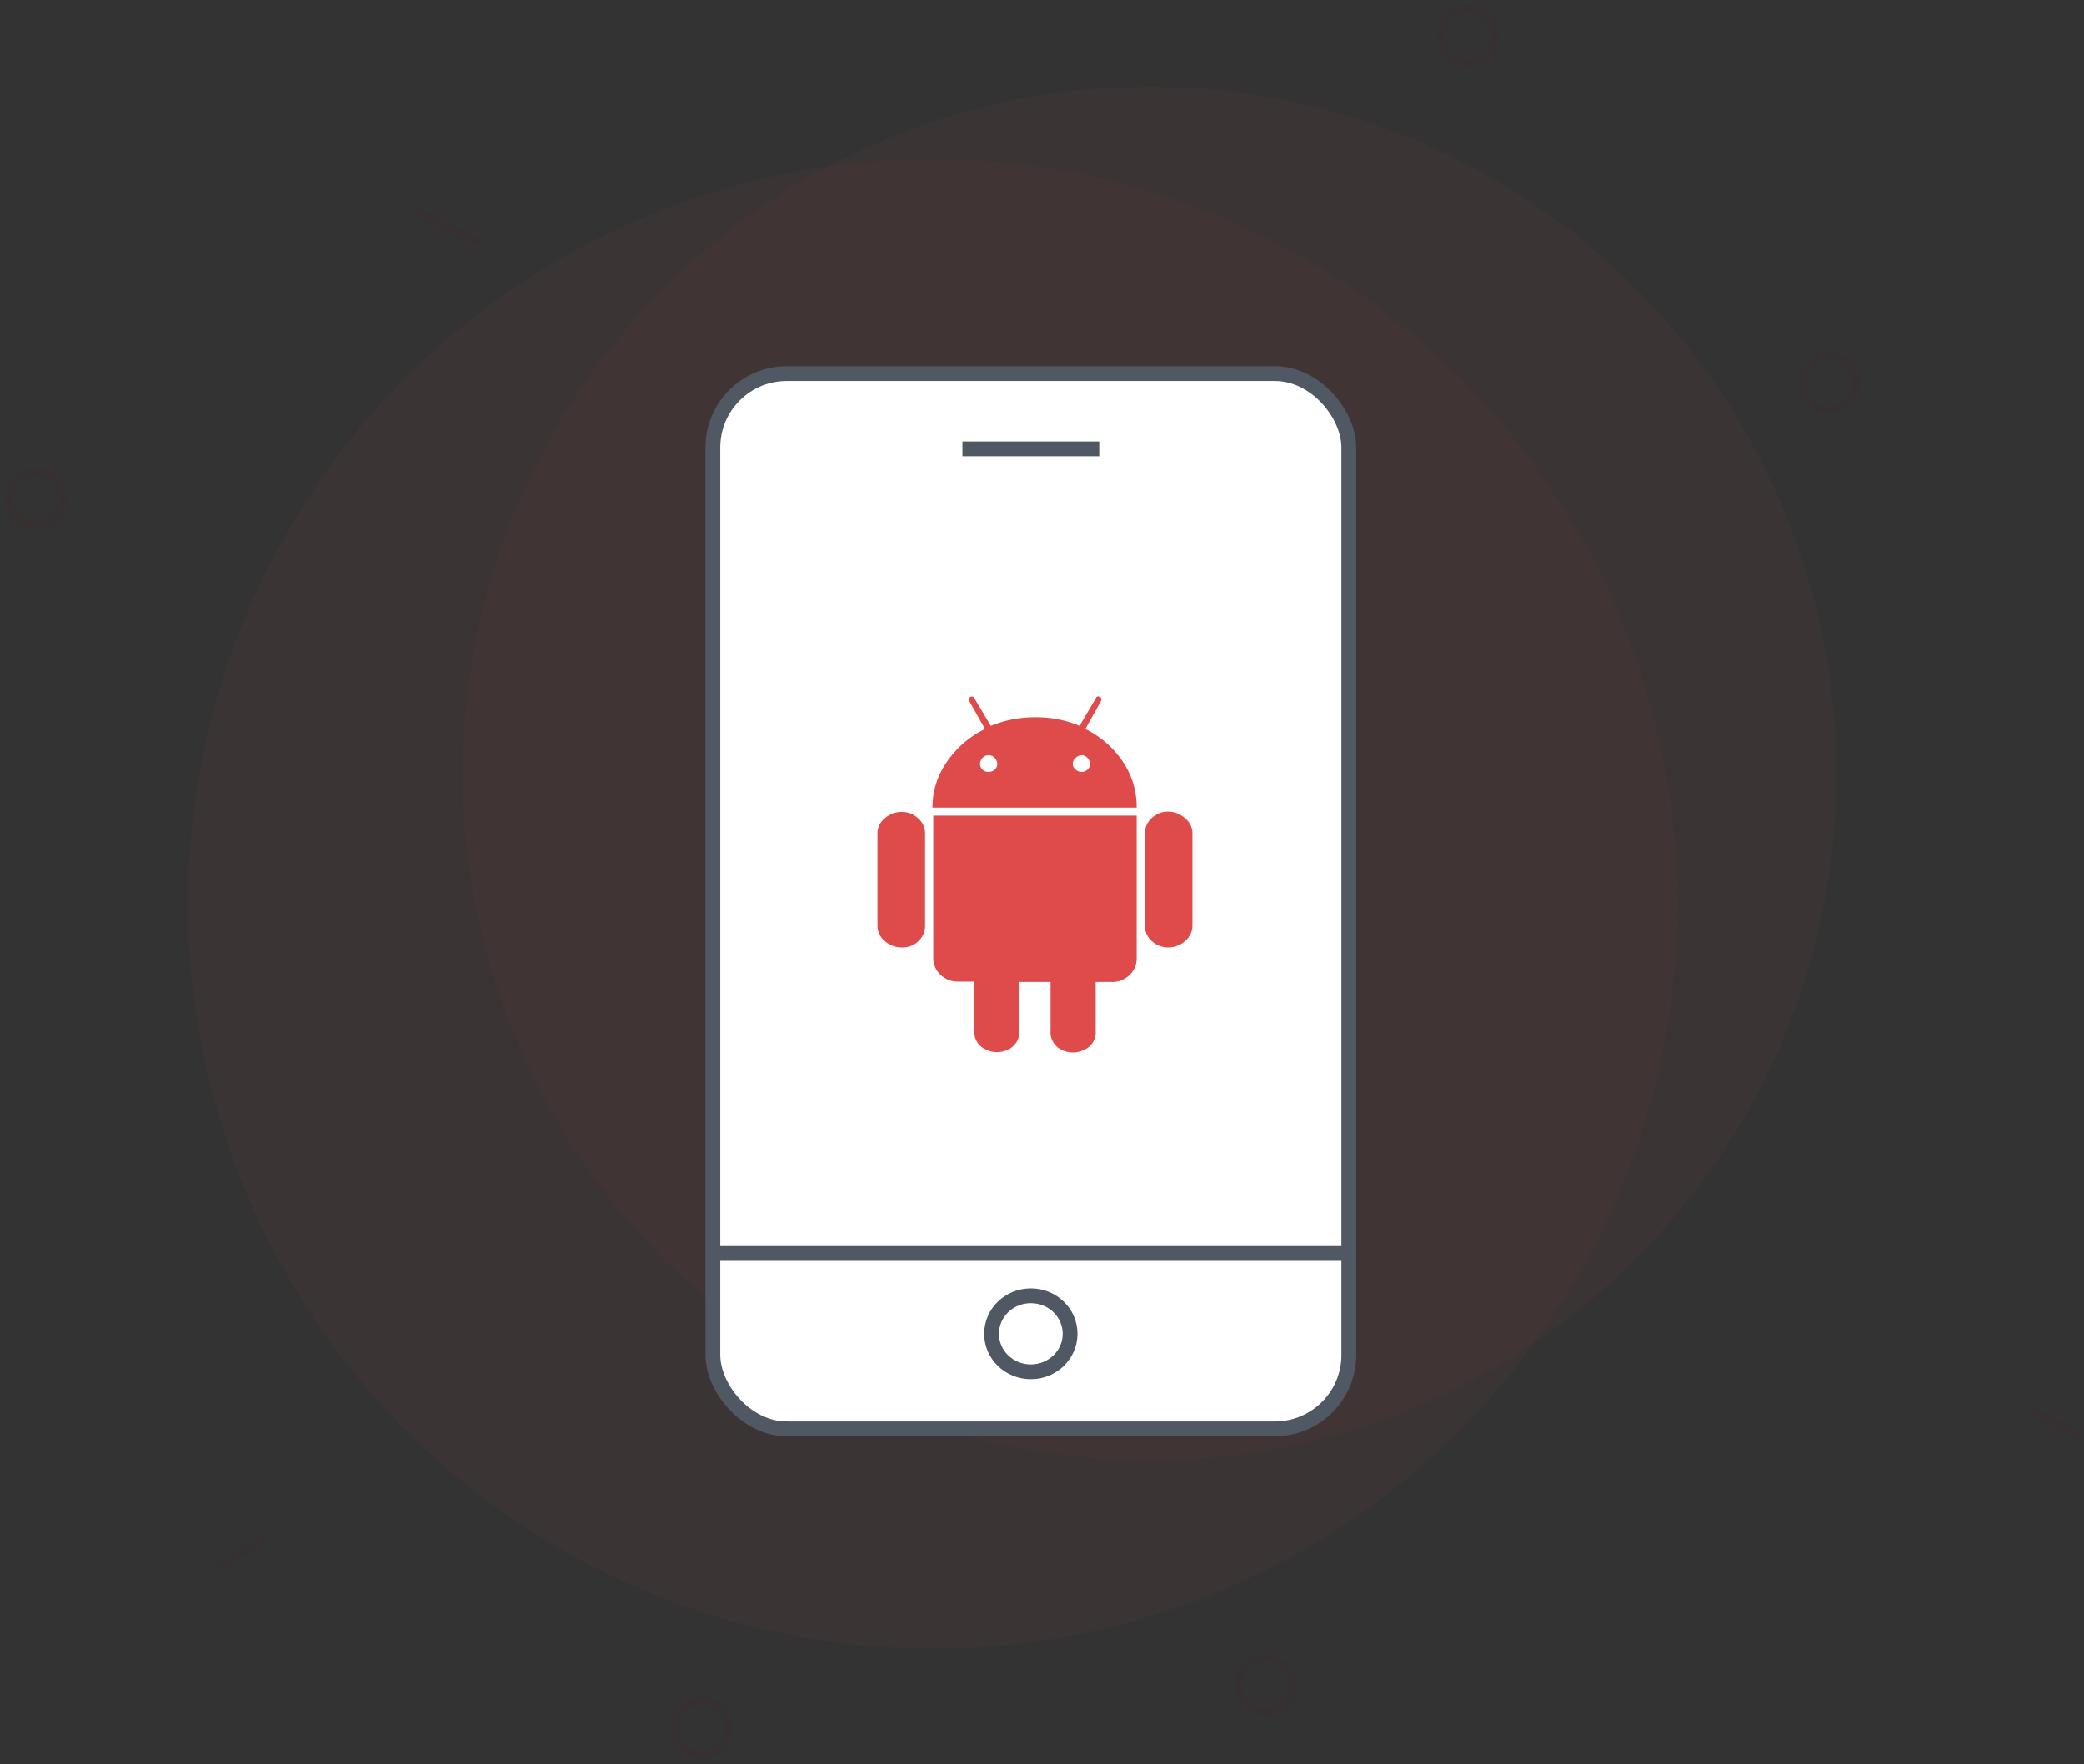 <svg xmlns="http://www.w3.org/2000/svg" viewBox="0 0 281.84 238.59"><rect x="0" y="0" width="281.84" height="238.59" fill="#333333" stroke="none"/><defs><style>.cls-1{opacity:0.87;}.cls-2,.cls-5{opacity:0.08;}.cls-3,.cls-4,.cls-5{fill:none;}.cls-4,.cls-5{stroke:#6a0100;}.cls-5,.cls-6{isolation:isolate;}.cls-6{fill:#dd4a4a;opacity:0.05;}.cls-7{fill:#fff;stroke:#505864;stroke-miterlimit:10;stroke-width:2px;}.cls-8{fill:#de4b4a;}</style></defs><title>Android Mobile</title><g id="Layer_2" data-name="Layer 2"><g id="device_icon" data-name="device icon"><g id="Android_Mobile" data-name="Android Mobile"><g id="Particle_design" data-name="Particle design" class="cls-1"><g id="Ellipse_48" data-name="Ellipse 48" class="cls-2"><circle class="cls-3" cx="4.89" cy="67.47" r="4.89"/><circle class="cls-4" cx="4.89" cy="67.47" r="3.66"/></g><g id="Ellipse_49" data-name="Ellipse 49" class="cls-2"><circle class="cls-3" cx="94.85" cy="233.7" r="4.89"/><circle class="cls-4" cx="94.85" cy="233.7" r="3.66"/></g><g id="Ellipse_50" data-name="Ellipse 50" class="cls-2"><circle class="cls-3" cx="171.12" cy="227.83" r="4.89"/><circle class="cls-4" cx="171.12" cy="227.83" r="3.66"/></g><g id="Ellipse_51" data-name="Ellipse 51" class="cls-2"><circle class="cls-3" cx="198.5" cy="4.89" r="4.89"/><circle class="cls-4" cx="198.5" cy="4.89" r="3.66"/></g><g id="Ellipse_52" data-name="Ellipse 52" class="cls-2"><circle class="cls-3" cx="247.39" cy="51.82" r="4.89"/><circle class="cls-4" cx="247.39" cy="51.82" r="3.66"/></g><path id="Path_623" data-name="Path 623" class="cls-5" d="M56,28.45l8.92,4.43"/><path id="Path_624" data-name="Path 624" class="cls-5" d="M29.62,212.18l6.31-4.27"/><path id="Path_625" data-name="Path 625" class="cls-5" d="M274.48,190.64l7.14,3.61"/><circle id="Ellipse_46" data-name="Ellipse 46" class="cls-6" cx="126.14" cy="122.23" r="100.72"/><circle id="Ellipse_47" data-name="Ellipse 47" class="cls-6" cx="155.47" cy="104.62" r="92.89"/></g><rect class="cls-7" x="96.41" y="50.53" width="86" height="142.69" rx="9.99"/><line class="cls-7" x1="96.41" y1="169.51" x2="182.41" y2="169.51"/><line class="cls-7" x1="130.16" y1="60.71" x2="148.66" y2="60.71"/><ellipse class="cls-7" cx="139.41" cy="180.37" rx="5.31" ry="5.14"/><path class="cls-8" d="M125.11,112.66v12.46a2.85,2.85,0,0,1-.89,2.14,3,3,0,0,1-2.21.86,3.46,3.46,0,0,1-2.34-.86,2.71,2.71,0,0,1-1-2.14V112.66a2.61,2.61,0,0,1,1-2,3.43,3.43,0,0,1,2.28-.86,3.21,3.21,0,0,1,2.22.86A2.69,2.69,0,0,1,125.11,112.66Zm28.61-3.44H126.11a10.66,10.66,0,0,1,1.94-6.17,13.25,13.25,0,0,1,5.16-4.46l-2.11-3.76c-.15-.29-.09-.48.16-.59s.43,0,.5.16L134,98.16A15.74,15.74,0,0,1,140,97,15,15,0,0,1,146,98.16l2.22-3.76c.07-.21.24-.27.49-.16s.32.3.17.59l-2.1,3.76a12.93,12.93,0,0,1,5.1,4.46A11,11,0,0,1,153.72,109.22Zm-27.5,20.3a3,3,0,0,0,1,2.31,3.32,3.32,0,0,0,2.33.91h2.21v6.55a2.61,2.61,0,0,0,1.56,2.63,3.38,3.38,0,0,0,3.05,0,2.66,2.66,0,0,0,1.49-2.58v-6.55h4.22v6.55a2.63,2.63,0,0,0,1.49,2.63,3.47,3.47,0,0,0,3.05,0,2.61,2.61,0,0,0,1.56-2.63v-6.55h2.21a3.32,3.32,0,0,0,2.33-.91,3,3,0,0,0,1-2.31V110.3h-27.5Zm8.65-26.21a1.2,1.2,0,0,0-.33-.8,1.09,1.09,0,0,0-.84-.38,1.07,1.07,0,0,0-.83.38,1.2,1.2,0,0,0-.33.8,1,1,0,0,0,.33.76,1.16,1.16,0,0,0,.83.32,1.19,1.19,0,0,0,.84-.32A1,1,0,0,0,134.87,103.31Zm12.53,0a1.2,1.2,0,0,0-.33-.8,1,1,0,0,0-.78-.38,1.18,1.18,0,0,0-.83.38,1.11,1.11,0,0,0-.39.8,1,1,0,0,0,.39.76,1.29,1.29,0,0,0,.83.32,1.1,1.1,0,0,0,.78-.32A1,1,0,0,0,147.4,103.31Zm10.54,6.45a3.14,3.14,0,0,0-2.17.86,2.78,2.78,0,0,0-.94,2.15v12.35a2.76,2.76,0,0,0,.94,2.14,3.16,3.16,0,0,0,2.22.86,3.34,3.34,0,0,0,2.27-.86,2.69,2.69,0,0,0,1-2.14V112.66a2.59,2.59,0,0,0-1-2A3.45,3.45,0,0,0,157.94,109.76Z"/></g></g></g></svg>
